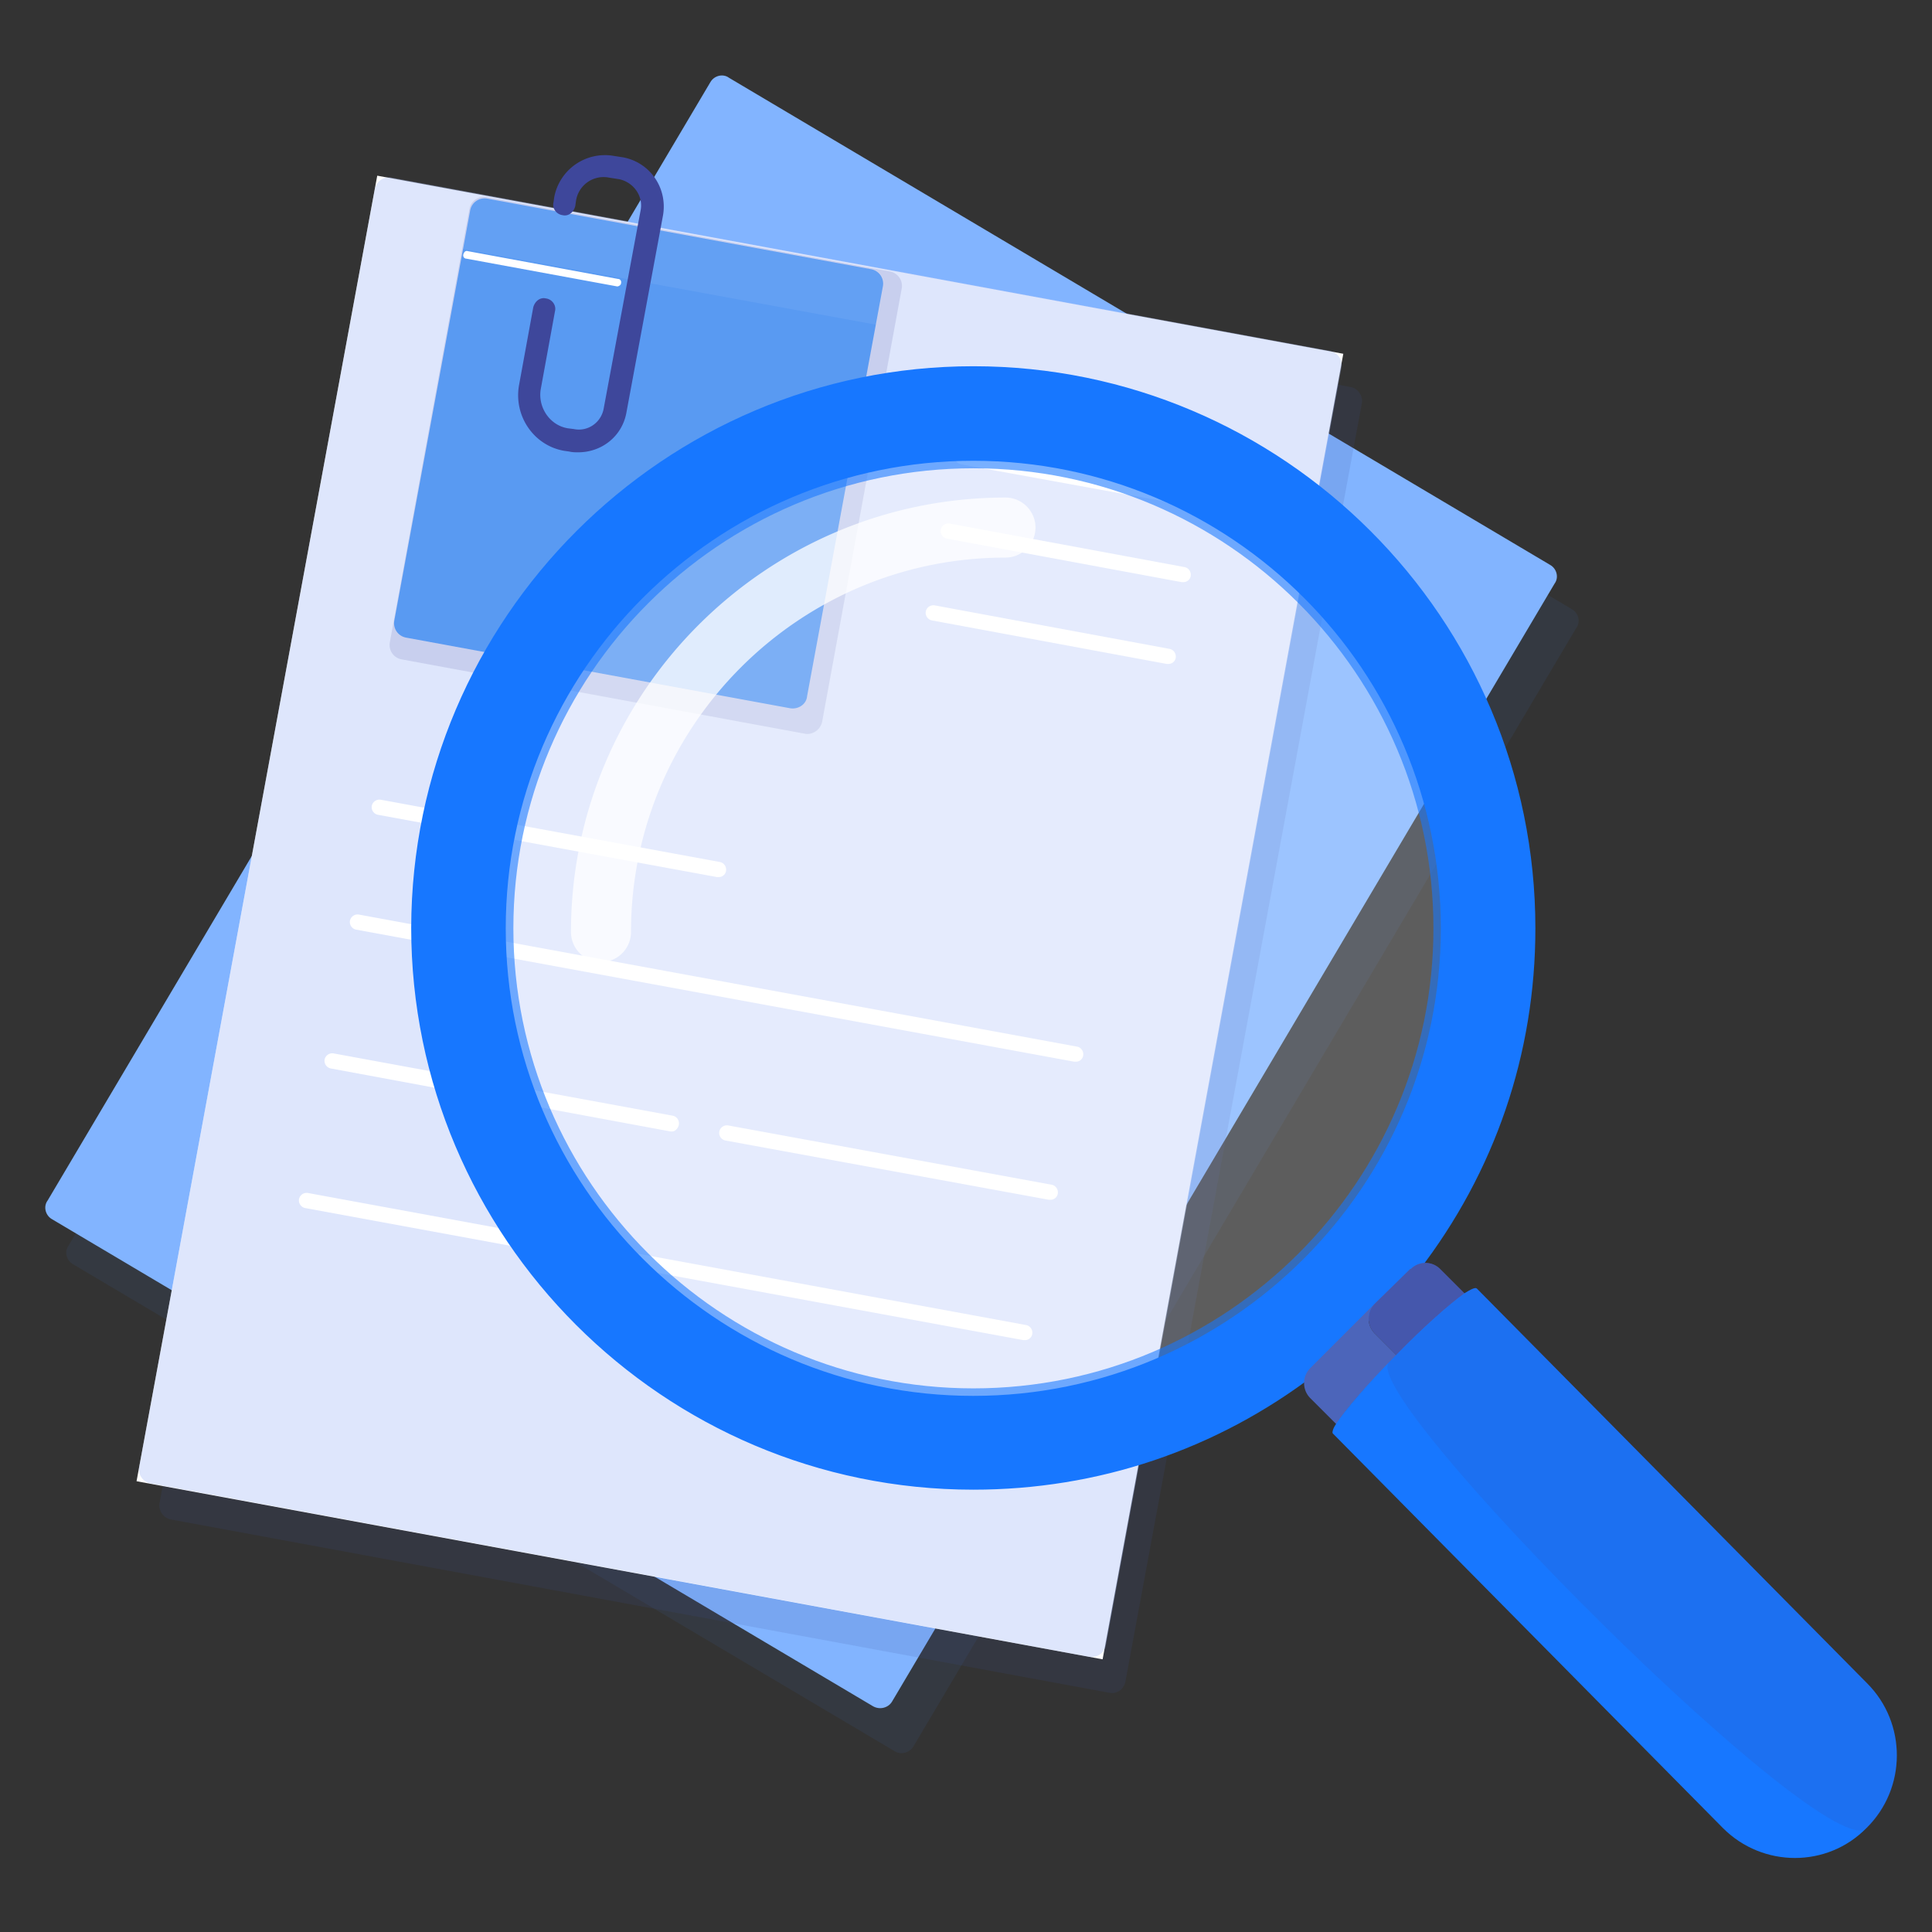 <svg xmlns="http://www.w3.org/2000/svg" width="128" height="128" fill="none"><rect width="100%" height="100%" fill="#333333" stroke="none"/><mask id="a" width="128" height="128" x="0" y="0" maskUnits="userSpaceOnUse" style="mask-type:alpha"><path fill="#D9D9D9" d="M0 0h128v128H0z"/></mask><g mask="url(#a)"><path fill="#3E639B" d="M59.288 116.031 4.844 83.763c-.447-.249-.596-.845-.298-1.243L48.449 8.437c.298-.448.845-.597 1.293-.348l54.394 32.268c.447.249.596.845.298 1.243l-43.903 74.083c-.249.448-.845.597-1.243.348Z" opacity=".14"/><path fill="#82B4FF" d="M57.848 113.048 3.454 80.78c-.448-.249-.597-.845-.299-1.243L47.058 5.454c.249-.448.846-.597 1.243-.299l54.394 32.269c.448.248.597.845.299 1.243L59.091 112.75c-.249.398-.796.547-1.243.298Z"/><path fill="#3E529B" d="m73.518 112.154-62.2-11.486c-.498-.099-.846-.596-.746-1.094L26.184 14.9c.1-.497.596-.845 1.094-.745l62.2 11.485c.497.1.845.597.746 1.094l-15.662 84.674c-.1.497-.547.845-1.044.746Z" opacity=".14"/><path fill="#fff" d="M24.993 11.64 9.047 98.135l64.004 11.799 15.946-86.495-64.004-11.8Z"/><path fill="#A9BFF7" d="m72.166 109.767-62.2-11.486c-.497-.099-.845-.596-.746-1.093l15.612-84.674c.1-.497.597-.845 1.094-.746l62.2 11.485c.498.1.846.597.746 1.094L73.26 109.021c-.1.497-.597.845-1.094.746Z" opacity=".39"/><path fill="#fff" d="M79.325 33.595h-.1l-15.562-2.834a.516.516 0 0 1-.397-.596.516.516 0 0 1 .596-.398l15.563 2.884c.248.05.447.298.397.596-.05.2-.248.348-.497.348ZM78.388 38.568h-.1l-15.562-2.884a.516.516 0 0 1-.398-.597.516.516 0 0 1 .597-.398l15.562 2.884c.249.05.448.298.398.597a.484.484 0 0 1-.497.398ZM77.395 43.987h-.099l-15.562-2.884a.516.516 0 0 1-.398-.596.516.516 0 0 1 .596-.398l15.563 2.883c.248.05.447.299.398.597a.484.484 0 0 1-.498.398Z"/><path fill="#3E479B" d="m53.325 48.61-26.7-4.922a.97.97 0 0 1-.796-1.143l5.27-28.689a.97.97 0 0 1 1.144-.795l26.7 4.922a.97.97 0 0 1 .796 1.143l-5.27 28.69c-.1.496-.597.894-1.144.795Z" opacity=".14"/><path fill="#599AF2" d="m52.329 46.92-25.407-4.673a.97.97 0 0 1-.796-1.144l5.022-27.147a.97.97 0 0 1 1.144-.796l25.407 4.674a.97.97 0 0 1 .795 1.143l-5.022 27.148c-.05.547-.596.895-1.143.795Z"/><path fill="#ECF1F7" d="m58.044 21.513-27.396-5.022.498-2.585a.97.97 0 0 1 1.143-.796l25.507 4.724c.497.1.845.596.746 1.094l-.498 2.585Z" opacity=".07"/><path fill="#3E479B" d="M38.311 29.966c-.199 0-.398 0-.597-.05l-.348-.05c-1.989-.348-3.331-2.287-2.983-4.325l.945-5.171c.1-.398.447-.696.845-.597.398.05.696.448.597.845l-.945 5.171c-.199 1.194.597 2.387 1.79 2.586l.398.05c.944.198 1.84-.448 1.989-1.393l2.436-13.076c.199-.945-.448-1.89-1.442-2.088l-.647-.1a1.846 1.846 0 0 0-2.187 1.541l-.05.348c-.1.398-.447.697-.845.597-.398-.05-.696-.447-.597-.845l.05-.348a3.418 3.418 0 0 1 3.928-2.735l.646.1c1.79.348 2.934 2.038 2.635 3.828L41.493 27.38c-.298 1.542-1.64 2.586-3.182 2.586Z"/><path fill="#fff" d="M40.893 18.977s-.05 0 0 0l-9.994-1.84c-.149 0-.248-.148-.199-.297.05-.15.15-.25.299-.2l9.944 1.84c.149 0 .248.15.199.299 0 .099-.15.198-.249.198ZM71.267 70.339h-.1l-47.582-8.75a.516.516 0 0 1-.398-.597.516.516 0 0 1 .597-.398l47.582 8.75c.249.05.448.299.398.597a.484.484 0 0 1-.497.398ZM67.892 88.785h-.1l-47.582-8.75a.516.516 0 0 1-.398-.597.516.516 0 0 1 .597-.398l47.582 8.75c.249.05.448.299.398.597a.484.484 0 0 1-.497.398ZM44.528 74.963h-.1l-22.523-4.177a.516.516 0 0 1-.397-.596.516.516 0 0 1 .596-.398l22.474 4.127c.248.05.447.298.398.596-.05.249-.249.448-.448.448ZM47.603 58.108h-.099L25.03 53.98a.516.516 0 0 1-.397-.597.516.516 0 0 1 .596-.398l22.474 4.127c.248.05.447.298.398.597a.484.484 0 0 1-.498.398ZM69.583 79.487h-.1l-21.43-3.927a.516.516 0 0 1-.397-.597.516.516 0 0 1 .597-.398l21.43 3.928c.248.05.447.298.397.597a.484.484 0 0 1-.497.397Z"/><path fill="#fff" d="M86.764 83.764c12.29-12.291 12.29-32.219 0-44.51-12.291-12.29-32.219-12.29-44.51 0-12.29 12.291-12.29 32.219 0 44.51 12.291 12.29 32.219 12.29 44.51 0Z" opacity=".21"/><path fill="#fff" d="M39.817 63.741a1.995 1.995 0 0 1-1.989-1.989c0-15.86 12.927-28.788 28.788-28.788 1.094 0 1.989.895 1.989 1.99a1.995 1.995 0 0 1-1.989 1.988c-13.673 0-24.81 11.137-24.81 24.81a1.995 1.995 0 0 1-1.99 1.99Z" opacity=".76"/><path fill="#1777FF" d="M64.49 93.971c-17.898 0-32.467-14.568-32.467-32.467 0-17.9 14.569-32.467 32.468-32.467 17.9 0 32.467 14.568 32.467 32.467 0 17.9-14.568 32.467-32.467 32.467Zm0-62.946c-16.805 0-30.478 13.674-30.478 30.479 0 16.806 13.673 30.479 30.479 30.479 16.805 0 30.478-13.674 30.478-30.479S81.296 31.025 64.491 31.025Z" opacity=".58"/><path fill="#1777FF" d="M93.415 84.028c.05-.05.1-.1.15-.1 4.772-6.215 7.656-13.971 7.656-22.424 0-20.286-16.457-36.743-36.743-36.743S27.734 41.218 27.734 61.504s16.458 36.744 36.744 36.744c8.403 0 16.159-2.834 22.324-7.608l4.226-4.226 2.387-2.386Zm-28.937 8.95c-17.402 0-31.473-14.072-31.473-31.474s14.07-31.473 31.473-31.473c17.402 0 31.473 14.071 31.473 31.473 0 17.353-14.071 31.473-31.473 31.473Z"/><path fill="#1777FF" d="M64.483 98.695c-20.535 0-37.24-16.706-37.24-37.24.049-20.485 16.755-37.191 37.24-37.191 20.534 0 37.24 16.706 37.24 37.24 0 8.304-2.685 16.16-7.756 22.723l-.1.099c-.05.05-.099.05-.099.1l-6.613 6.612c-6.563 5.022-14.419 7.657-22.672 7.657Zm0-73.437c-19.988 0-36.246 16.259-36.246 36.246 0 19.988 16.258 36.246 36.246 36.246 8.005 0 15.662-2.585 22.026-7.458l6.563-6.563.15-.149c4.921-6.364 7.507-14.021 7.507-22.076 0-19.987-16.259-36.246-36.246-36.246Zm0 68.216c-17.651 0-31.97-14.319-31.97-31.97 0-17.65 14.319-31.97 31.97-31.97 17.65 0 31.97 14.32 31.97 31.97 0 17.651-14.32 31.97-31.97 31.97Zm0-62.946c-17.054 0-30.976 13.872-30.976 30.976 0 17.054 13.872 30.976 30.976 30.976 17.054 0 30.975-13.872 30.975-30.976S81.588 30.528 64.483 30.528Z"/><path fill="#4C65BA" d="m92.526 89.795-1.441-1.442a1.41 1.41 0 0 1 0-1.989l-4.227 4.227-.05.05a1.41 1.41 0 0 0 0 1.988l1.74 1.74c.548-.944 2.189-2.784 3.978-4.574Z"/><path fill="#4C65BA" d="M91.09 86.365a1.41 1.41 0 0 0 0 1.988l1.442 1.442c1.74-1.74 3.53-3.38 4.524-4.077l-1.64-1.64a1.373 1.373 0 0 0-1.84-.1c-.05.05-.1.1-.15.1l-2.336 2.287Z"/><path fill="#3E479B" d="M91.09 86.365a1.41 1.41 0 0 0 0 1.988l1.442 1.442c1.74-1.74 3.53-3.38 4.524-4.077l-1.64-1.64a1.373 1.373 0 0 0-1.84-.1c-.05.05-.1.1-.15.1l-2.336 2.287Z" opacity=".43"/><path fill="#1777FF" d="M123.7 111.523 97.845 85.37c-.099-.1-.397.05-.795.298-.994.696-2.834 2.337-4.525 4.077-1.79 1.79-3.43 3.68-4.027 4.624-.199.299-.249.547-.199.597l25.855 26.153c2.635 2.635 6.911 2.635 9.496 0 2.685-2.635 2.685-6.961.05-9.596Z"/><path fill="#3E479B" d="M123.699 111.523 97.844 85.37c-.348-.348-3.281 2.287-5.817 4.873-2.138 2.237 29.037 33.511 31.672 30.876 2.635-2.635 2.635-6.961 0-9.596Z" opacity=".14"/></g></svg>
